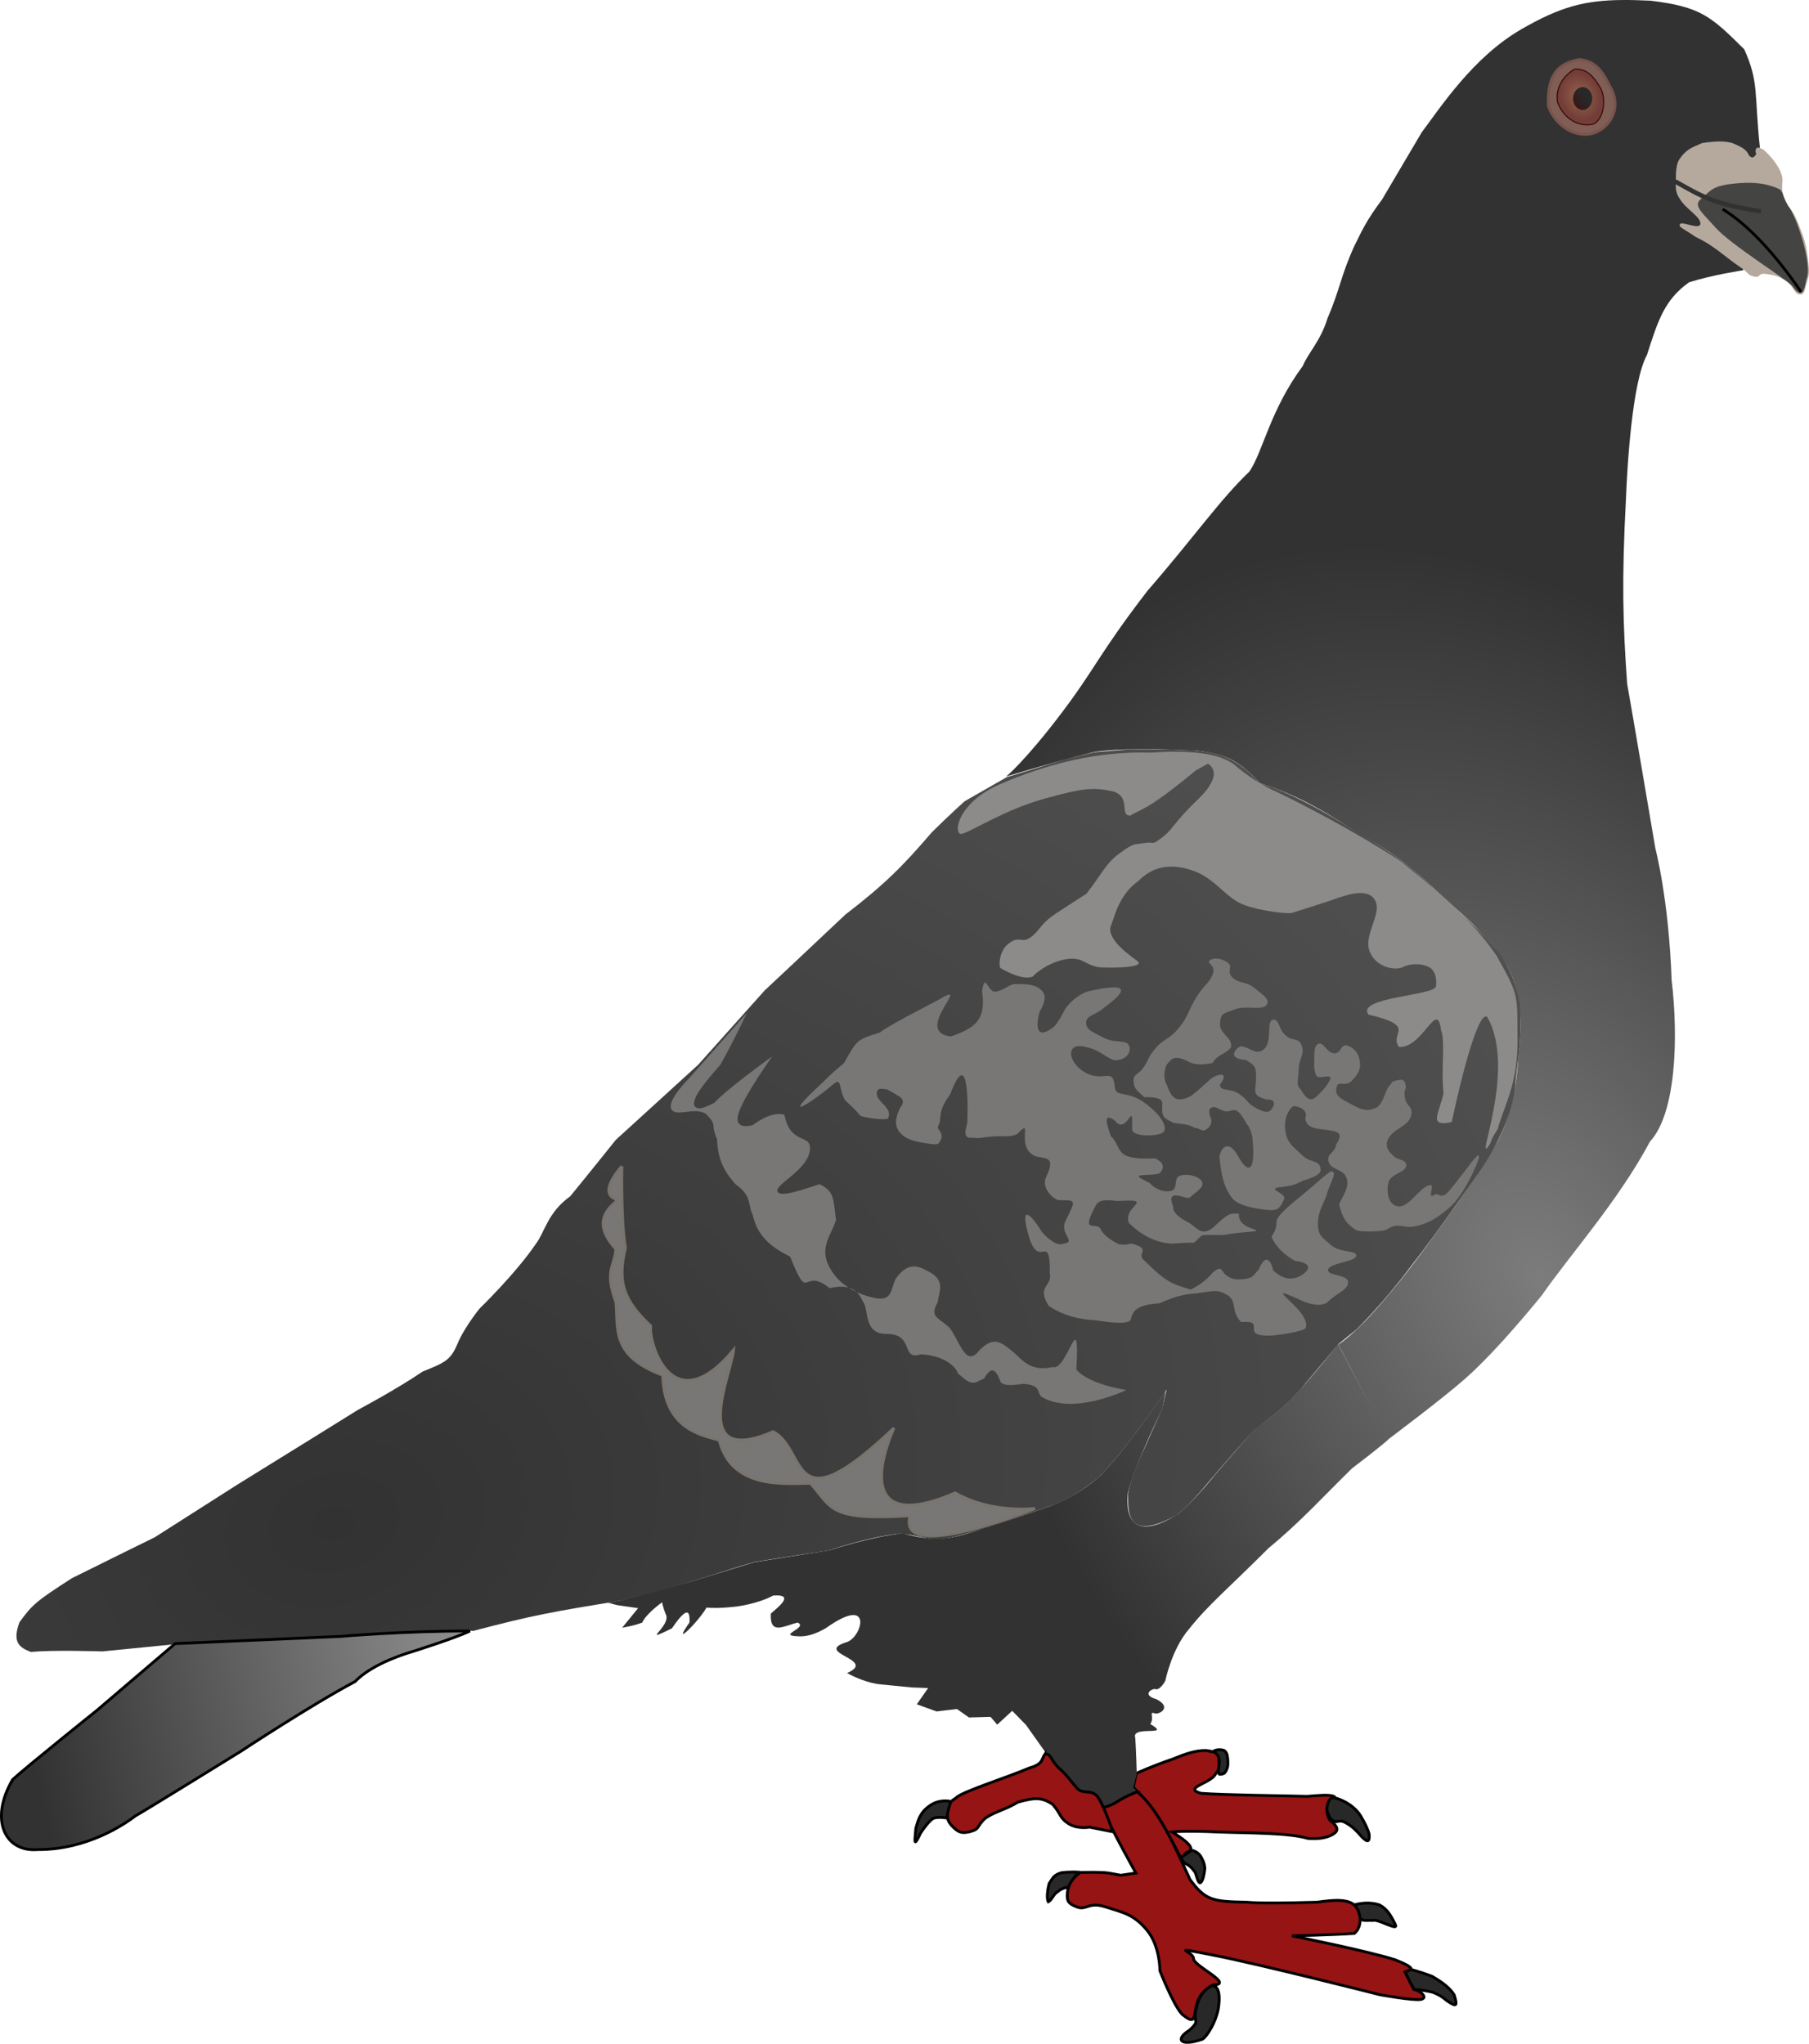 <?xml version="1.0" encoding="UTF-8" standalone="no"?>
<svg
    xmlns:inkscape="http://www.inkscape.org/namespaces/inkscape"
    xmlns:rdf="http://www.w3.org/1999/02/22-rdf-syntax-ns#"
    xmlns="http://www.w3.org/2000/svg"
    xmlns:cc="http://creativecommons.org/ns#"
    xmlns:dc="http://purl.org/dc/elements/1.1/"
    xmlns:sodipodi="http://sodipodi.sourceforge.net/DTD/sodipodi-0.dtd"
    id="svg2"
    sodipodi:docname="_svgclean2.svg"
    viewBox="0 0 639.87 722.99"
    version="1.1"
    inkscape:version="0.48.3.1 r9886"
  >
  <sodipodi:namedview
      id="namedview53"
      bordercolor="#666666"
      inkscape:pageshadow="2"
      guidetolerance="10"
      pagecolor="#ffffff"
      gridtolerance="10"
      inkscape:window-maximized="0"
      inkscape:zoom="0.22425739"
      objecttolerance="10"
      borderopacity="1"
      inkscape:current-layer="svg2"
      inkscape:cx="343.01074"
      inkscape:cy="230.50087"
      inkscape:window-y="0"
      inkscape:window-x="0"
      inkscape:window-width="674"
      showgrid="false"
      inkscape:pageopacity="0"
      inkscape:window-height="645"
  />
  <defs
      id="defs5"
    >
    <linearGradient
        id="linearGradient7476"
        x1="-80.957"
        gradientUnits="userSpaceOnUse"
        y1="842.59"
        gradientTransform="matrix(.854 0 0 .854 109.67 -61.296)"
        x2="213.98"
        y2="772.95"
      >
      <stop
          id="stop7480"
          stop-color="#323232"
          offset="0"
      />
      <stop
          id="stop7482"
          stop-color="#c8c8c8"
          offset="1"
      />
    </linearGradient
    >
    <linearGradient
        id="linearGradient5709"
        y2="149.43"
        gradientUnits="userSpaceOnUse"
        y1="153.16"
        x2="559.78"
        x1="554.87"
      >
      <stop
          id="stop5705"
          stop-color="#391414"
          offset="0"
      />
      <stop
          id="stop5707"
          stop-color="#282828"
          offset="1"
      />
    </linearGradient
    >
    <radialGradient
        id="radialGradient6614"
        gradientUnits="userSpaceOnUse"
        cy="179.75"
        cx="565.62"
        gradientTransform="matrix(.732 -.308 .38 .905 77.763 162.79)"
        r="10.132"
      >
      <stop
          id="stop6594"
          stop-color="#96644d"
          offset="0"
      />
      <stop
          id="stop6596"
          stop-color="#733e38"
          offset="1"
      />
    </radialGradient
    >
    <radialGradient
        id="radialGradient7342"
        gradientUnits="userSpaceOnUse"
        cy="634.32"
        cx="436.72"
        gradientTransform="matrix(-.563 -1.019 .71 -.392 370.03 1180.7)"
        r="238.5"
      >
      <stop
          id="stop7346"
          stop-color="#7c7c7c"
          offset="0"
      />
      <stop
          id="stop7348"
          stop-color="#323232"
          offset="1"
      />
    </radialGradient
    >
    <radialGradient
        id="radialGradient7243"
        gradientUnits="userSpaceOnUse"
        cy="828.99"
        cx="66.067"
        gradientTransform="matrix(3.567 -.933 .699 2.672 -668.1 -1581)"
        r="311.47"
      >
      <stop
          id="stop2227"
          stop-color="#323232"
          offset="0"
      />
      <stop
          id="stop2229"
          stop-color="#7c7c7c"
          offset="1"
      />
    </radialGradient
    >
  </defs
  >
  <g
      id="layer2"
      transform="translate(-29.037 -33.692)"
    >
    <g
        id="g13456"
      >
      <path
          id="path1359"
          style="fill-rule:evenodd;stroke:#000000;stroke-width:1px;fill:#282828"
          inkscape:connector-curvature="0"
          d="m508.15 707.51c2.18-0.58 5.36-1.06 8.71 0 3.35 1.6 4.83 5.26 5.74 7.01 1.22 2.5-6.38-2.23-7.97-1.48-2.66-0.11-3.77 0.42-4.67-1.07-0.37-2.12-2.18-3.55-1.81-4.46z"
      />
      <path
          id="path2234"
          style="fill-rule:evenodd;stroke:#000000;stroke-width:1px;fill:#282828"
          inkscape:connector-curvature="0"
          d="m528.01 730.35s3.27 0.82 7.54 2.44c3.85 2.26 6.32 4.14 7.86 6.59 1.22 4.03 0.9 4.43-2.65 2.01-1.76-1.56-3.3-2.31-5-2.97-3.92-0.88-6.47-0.96-6.47-0.96l-3.4-5.94 2.12-1.17z"
      />
      <path
          id="path3109"
          style="fill-rule:evenodd;stroke:#000000;stroke-width:1px;fill:#282828"
          inkscape:connector-curvature="0"
          d="m457.78 736.2s3.59-0.78 2.17 8.16c-0.83 4.58-3.95 9.7-5.58 10.69-8.3 2.82-9.49-0.17-4.76-3.07 0.72-0.64 2.92-2.52 2.34-3.44-0.36-2.09-0.15-3.11 0.7-6.3 2.01-5.46 5.13-6.04 5.13-6.04z"
      />
      <path
          id="path3984"
          style="fill-rule:evenodd;stroke:#000000;stroke-width:1px;fill:#282828"
          inkscape:connector-curvature="0"
          d="m410.23 695.94s-2.66-0.16-5.74 0.21c-2.65 0.79-3.01 1.8-4.35 3.82-0.37 1.27-1.09 5.14-0.29 6.48 1.25-0.68 2.08-3.08 3.26-3.52 1.02-0.93 1.2-0.81 2.2-1.32 1.08-0.21 1.52-0.36 1.52-0.36l3.4-5.31z"
      />
      <path
          id="path7498"
          style="fill-rule:evenodd;stroke:#000000;stroke-width:1px;fill:#961414"
          inkscape:connector-curvature="0"
          d="m430.94 661.02s6.46-2.92 12.62-4.95c4.65-1.88 8.07-3.19 12.01-3.16 4.53 0.53 4.72 1.56 4.61 3.63 0.17 2.01 0.35 2.58-1.15 4.64-1.56 3.04-9.01 4.35-7.06 6.15 0 0 0.85 0.52 1.95 0.75 9.16 0.64 27 0.79 37.55 1.06 3.42-0.27 8.04-0.76 9.46 0.07 1.43 0.83-1.88 2.7-2.55 4.13 0.07 2.03-0.11 1.65 0.9 4.06 1.46 1.2 3.83 3.11 1.95 4.65s-5.1 2.33-9.61 1.96c-6.91-2.03-20.43-1.84-31.84-2.26-12.02-0.56-16.22 0-16.22 0s5.37 3.08 6.45 5.11c1.09 2.03-1.5 1.65-2.1 3-0.6 1.36-1.35 0.75-1.35 0.75s-3.81-7.45-6.46-11.86c-2.61-4.35-4.95-7.47-8.56-11.12-0.68-0.78-1.65-1.65-1.65-1.65l1.05-4.96z"
      />
      <path
          id="path7500"
          style="fill-rule:evenodd;stroke:#000000;stroke-width:1px;fill:#282828"
          inkscape:connector-curvature="0"
          d="m501.38 669.74c3.04 0.79 7.36 3.15 9.39 7.13 0.9 1.43 2.25 4.24 2.55 5.71 0.3 3.72-1.35 2.1-2.78 0.67-1.87-2.1-3.04-3.41-5.55-4.8-2.52-1.39-2.86 0.37-4.51-0.75-1.65-1.13-2.1-3.76-2.1-3.76s-0.04-4.99 3-4.2z"
      />
      <path
          id="path8375"
          style="fill-rule:evenodd;stroke:#000000;stroke-width:1px;fill:#282828"
          inkscape:connector-curvature="0"
          d="m365.3 670.94s-3.83-1.02-7.36 1.5c-3.68 2.52-4.13 5.37-4.95 7.96-0.37 4.6-0.95 7.27 1.65 1.77 0.81-1.33 3.37-4.81 4.67-5.3 1.67-0.6 4.64-0.07 4.64-0.07l1.35-5.86z"
      />
      <path
          id="path9250"
          style="fill-rule:evenodd;stroke:#000000;stroke-width:1px;fill:#282828"
          inkscape:connector-curvature="0"
          d="m450.62 688.21s1.8 0.34 3 1.95c0.78 1.33 1.44 2.48 1.59 4.51-0.22 1.9-0.62 4.35-1.52 4.99-0.9 0.63-1.51-3.06-1.98-3.74-0.91-1.29-2-2.51-3.6-3.06-1.27-1.62-1.4-2.1-1.4-2.1l3.91-2.55z"
      />
      <path
          id="path10125"
          style="fill-rule:evenodd;stroke:#000000;stroke-width:1px;fill:#282828"
          inkscape:connector-curvature="0"
          d="m458.13 653.24s1.64-1.12 3.93-0.32c0.93 0.74 1.09 1.54 1.27 3.29 0.06 1.7 0.08 2.45-0.53 3.72-0.61 1.28-1.22 1.28-1.91 1.38-0.4-0.05-0.69 0.4-0.85-0.95-0.16-1.36 0.5-2.63 0.21-4.46-0.29-1.84-2.12-2.66-2.12-2.66z"
      />
      <path
          id="path14494"
          style="fill-rule:evenodd;fill:url(#radialGradient7342)"
          inkscape:connector-curvature="0"
          d="m603.05 33.695c-13.66 0.093-22.25 2.464-36.06 10.435-17.05 9.931-28.51 27.67-35.04 36.326-5.9 9.93-8.09 13.744-14.04 23.784-5.74 7.7-7.06 10.94-9.77 16.36-4.83 10.51-4.99 15.08-9.55 25.7-2.45 8.07-7.06 12.54-8.7 16.79-11.63 15.72-14.07 30.22-18.9 37.39-10.78 10.36-18.8 22.28-36.11 42.25-17.31 22.52-18.32 27.36-30.8 43.77s-19.14 21.89-19.14 21.89 15.4-4.74 31.23-8.73c5.2-0.58 12.69-1.65 36.32-0.42 11.31 1.22 15.78 4.62 22.1 11.47 10.78 3.45 19.8 7.71 34.62 17.64 12.69 6.75 20.98 13.54 31.44 23.79 11.73 10.24 9.03 8.23 15.93 15.72 6.69 6.85 12.37 17.78 9.56 39.07-1.33 24.91-10.2 34.86-10.2 34.86s-5.47 9.43-15.08 22.71-13.74 19.17-23.35 30.37c-9.31 10.86-14.75 14.24-15.08 14.44l12.65 24.13-12.76-24.21s-11.59 14.48-16.09 18.95c-7.26 7.35-12.97 10.41-12.97 10.41l-14.39 16.74s-7.02 8.91-13.05 13.85c-9.21 6-19.25 8.06-17.85-7.29 2.13-9.29 12.27-30 12.27-30l1.15-6.27-2.91 4.22s-11.66 17.19-20.55 26.15c-8.15 7.27-17.59 10.52-17.59 10.52s-10.12 3.72-22.5 7.5c-13.22 4.63-17.87 5.18-29.52 2.11-10.9 1.07-25.96 6-25.96 6l-26.45 4.17-22.26 6.83-24.64 6.65-4.88 0.9 3.39 0.86 7.23 1.04-5.68 6.97c0.44-0.21 3.67-0.55 7.15-1.87 1.31-3.09 6.85-7.06 7.02-7.18 0.03 0.2 0.33 1.92 1.28 4.21 1.4 2.54-2.59 6.09-3.12 7.08-0.01 0.01-0.03 0.04-0.03 0.05s-0.03 0.02-0.03 0.03v0.13l0.03 0.03h0.13c0.47-0.04 1.95-0.7 5.23-2.32 2.58-3.84 4.16-5.38 5.08-5.56 0.03 0 0.09-0.02 0.13-0.02 0.03 0 0.08-0.01 0.11 0 0.02 0 0.06 0.02 0.08 0.02 0.01 0.01 0.04 0 0.05 0 0.01 0.01 0.04 0.03 0.05 0.03 0.01 0.01 0.04 0.02 0.06 0.03 0.01 0 0.04 0.02 0.05 0.02 0 0.01 0.02 0.03 0.03 0.03 0.06 0.05 0.13 0.12 0.18 0.19 0.4 0.56 0.45 1.81 0.35 3.23-1.55 2.19-2.22 3.38-2.3 3.81v0.11c0.01 0 0 0.02 0 0.03 0.01 0 0.03 0.02 0.03 0.02 0 0.01 0.02 0.03 0.03 0.03h0.1c0.02 0 0.06-0.02 0.08-0.03 1.19-0.49 6.21-5.93 8.12-9.28 4.46 0.47 11.05-0.43 11.05-0.43s7.26-0.95 12.51-3.82c2.15-0.16 3.28 0.08 3.71 0.54 1.22 1.34-3.27 4.62-4.53 5.84-0.43 7.91 4.72 4.24 9.55 3.18 0.29 0.15 0.49 0.32 0.62 0.48 0.08 0.11 0.14 0.25 0.16 0.37 0.07 1.11-2.81 2.3-3.37 3.1-0.03 0.04-0.06 0.11-0.08 0.16v0.1c0.01 0.01 0 0.05 0 0.06 0.01 0.01 0.02 0.04 0.03 0.05 0 0.01 0.02 0.02 0.03 0.03 0.01 0.02 0.05 0.06 0.08 0.08 0.02 0.01 0.05 0.04 0.08 0.05 0.42 0.23 1.49 0.37 3.52 0.4 2.92-0.05 5.94-1.21 8.91-2.96 16.47-11.74 13.05 2.55 7.64 4.88-12.96 3.93 10.94 6.22-0.22 11.05 7.12 3.88 12.12 4.03 12.12 4.03l10.84 1.07 5.74 0.21-4.03 5.74 6.99 2.54 7.23-0.86 4.24 2.99 7.64-0.21 2.35 2.75 5.31-4.89 4.88 5 7.23 10.19 5.32 5.53 6.45 7.55 5.42 0.96 3.1 5.42 11.98-5.95-1.57-1.5 1.25-4.88s-0.24-8.35-0.53-12.76c-1.12-3.3 6.14-2.01 7.47-2.7 0.04-0.02 0.08-0.05 0.11-0.08l0.02-0.02c0.01-0.01 0.03-0.02 0.03-0.03 0.01-0.01 0.02-0.04 0.03-0.05v-0.11c-0.04-0.35-0.71-0.94-2.35-1.89 1.01-1.43 0.43-2.97 0.51-3.63 0-0.04 0.02-0.08 0.02-0.11 0.01-0.01 0.02-0.04 0.03-0.05 0.01-0.02 0.02-0.05 0.03-0.06 0.02-0.03 0.06-0.06 0.1-0.08 0.03-0.01 0.08-0.02 0.11-0.02 0.15-0.02 0.38 0.01 0.69 0.13 1.38 0.66 6.57-1.99 0.64-4.99-4.98-1.41-1.96-3.59-0.53-3.61 1.75 0.84 3.71-2.88 3.71-2.88s2.25-11.3 8.51-18.47c6.7-8.44 13.8-14.24 28.03-28.48 11.57-9.56 19.17-18.1 29.54-28.23 9.31-7.05 12.79-10.15 12.79-10.15l-0.03-0.08c0.34-0.25 19.59-14.69 27.17-21.43 8.28-7.22 18.89-19.38 27.17-29.52 9.98-14.39 26.99-33.31 38.25-54.39 9.13-9.83 10.15-36.3 7.66-57.12-1.01-28.68-5.74-46.52-5.74-46.52s-8.44-49.77-9.98-58.21c-1.54-21.4-1.97-36.53-0.43-65.63 0.48-12.32 2.27-41.42 7.42-50.77 3.88-12.11 6.16-19.49 14.87-25.7 8.07-2.6 19.13-4.27 19.13-4.27s5.82-23.99 5.93-43.533c-2.02-19.542-0.3-22.934-5.5-34.617-11.79-11.683-15.31-15.038-33.15-17.215-3.59-0.162-6.83-0.261-9.82-0.24z"
      />
      <path
          id="path13619"
          style="fill-rule:evenodd;fill:#b5a99e"
          inkscape:connector-curvature="0"
          d="m652.8 86.616s4.15 3.505 5.95 7.647c1.81 4.142-0.32 4.302 1.28 8.917 1.59 4.62 2.97 4.09 5.09 9.56 2.13 5.47 2.71 6.91 3.4 12.32 0.69 5.42 0.43 6.16-0.63 9.35-0.64 2.66-0.8 3.72-2.55 3.4-1.76-0.32-1.81-2.87-4.46-4.67-2.66-1.81-4.31-2.13-7.23-2.55-2.92-0.43-1.75 1.64-4.46 0.85-2.71-0.8-0.48-0.53-5.73-4.04-4.2-2.87-8.5-7.06-14.45-9.77-4.88-3.35-6.32-3.51-5.73-4.67 0.58-1.17 7.27 2.33 7.22-0.22s-5.26-5.09-7.43-8.92c-1.58-2.17-1.28-4.721-1.28-6.371 0-3.451 0.29-6.019 1.28-7.434 2.33-3.293 3.69-3.871 8.07-5.735 5.12-0.729 7.94-0.724 10.62 0 3.34 1.433 4.98 2.178 5.93 4.411 1.11 1.181 1.68 0.822 2.61-0.588-0.48-0.584-0.36-1.677 0.17-2.124 0.53-0.372 2.33 0.637 2.33 0.637z"
      />
      <path
          id="path1319"
          style="fill-rule:evenodd;fill:url(#radialGradient7243)"
          inkscape:connector-curvature="0"
          d="m358.61 328.13c7.12-7.03 11.69-11.04 11.69-11.04l14.86-8.5 21-6.4 9.91-2.4 12.62-1.05s9.72-0.18 22.38 0.36c5.43 0.59 14.35 0.8 23.43 11.65 14.02 3.86 32.74 16.23 32.74 16.23s13.26 7.19 22.53 15.17c9.02 7.76 11.85 11.04 16.07 14.72 4.45 3.87 7.02 6.83 12.32 12.61 3.64 3.38 8.71 14.53 8.63 22.53 0.45 10.4-0.8 15.47-2.02 27.49-2.13 15.47-13.97 30.79-13.97 30.79s-12.47 18.25-22.98 31.69c-10.07 13.45-19.08 22.08-19.08 22.08l-6.31 5.11-11.7 13.96s-5.89 8.08-17.63 15.83c-8.55 9.45-19.11 21.98-19.11 21.98s-6.04 7.01-9.14 8.93c-17.28 9.3-16.85-1.13-16.78-7.86 0.97-6.13 5.95-16.36 5.95-16.36l6.16-13.81 1.49-6.58s-13.7 20.71-24.01 31.01c-9.24 7.75-17.2 10.2-17.2 10.2s-24 8.6-33.77 10.83c-9.46 2.34-11.79-0.8-19.76-1.06-11.15 1.22-24.85 5.95-24.85 5.95s-15.67 2.33-26.13 4.03c-13.31 3.81-23.6 7.96-46.94 13.6-25 4.13-31.04 5.13-52.44 10.76-20.8-0.38-48.63 2.14-48.63 2.14l-56.965 2.6-25.702 2.55s-17.861-0.59-25.277 0.21c-4.112-1.59-6.7-3.39-4.088-10.49 4.566-6.35 6.107-7.6 18.594-15.64 10.985-5.49 29.251-14.44 29.251-14.44l29.317-18.69 26.76-16.57 15.72-9.77s13.99-7.45 22.94-13.59c8.5-3.44 10.07-4.06 12.86-10.99 2.64-5.57 7.32-11.32 7.32-11.32s12.64-12.2 19.91-22.88c3.21-4.22 4.11-11.05 12.16-16.84 5.5-6.69 16.14-19.97 16.14-19.97l29.11-26.55 23.57-26.34s13.7-12.8 28.47-26.76c13.86-10.67 20.32-17.12 30.58-29.11z"
      />
      <path
          id="path2194"
          style="fill-rule:evenodd;stroke:#000000;stroke-width:1px;fill:url(#linearGradient7476)"
          inkscape:connector-curvature="0"
          d="m174.45 618.08s-13.44 3.75-19.75 10.41c-15.63 8.31-40.36 24.64-40.36 24.64s-33.898 20.99-37.432 22.94c-3.533 2.71-16.894 12-34.576 11.9-11.373 0.95-17.225-10.35-8.814-24.77 5.258-4.81 29.843-24.51 29.843-24.51l27.614-23.58 58.625-2.55s22.03-1.94 45.67-1.91c-5.35 2.58-20.82 7.43-20.82 7.43z"
      />
      <g
          id="g3964"
          style="fill-rule:evenodd;stroke:#000000;stroke-width:1.171px;fill:#961414"
          transform="matrix(.854 0 0 .854 109.67 -61.296)"
        >
        <path
            id="path1357"
            inkscape:connector-curvature="0"
            d="m376.54 853.4c9.7 7.71 18.03 28.1 21.89 36.31 6.34 8.7 9.45 9.2 23.38 9.45 5.72 0.5 16.41 0.37 29.35 0 6.21-0.87 14.05-1.87 16.41 2.49 0.87 1.11 2.98 6.83-0.99 10.44-9.21 0.62-25.87 1-25.87 1s31.09 6.21 42.78 9.94c9.95 3.98 5.84 4.11 3.98 4.98 1.61 3.11 2.1 4.42 3.71 7.28 3.2 0.75 5.99 3.66 2.75 4.16-3.23 0.5-16.91-1.99-16.91-1.99s-49.87-12.68-69.14-16.42c-19.27-3.73-7.96-1.61-7.96 1.5s17.38 10.68 7.96 10.94c-11.71 5.89-3.5 19.59-12.67 12.12-3.62-3.73-9.22-18.09-9.22-18.09s0.13-10.32-5.47-16.91c-5.59-6.59-9.7-7.09-16.91-9.45s-7.96 1.49-11.94 0-4.23-2.74-3.98-5.97 2.3-6.18 5.33-8.37c3.39-0.01 8.25-0.21 11.88 0.29 4.6 0.87 4.94 0.9 4.94 0.9l6.21-0.93s-9.29-16.55-14.07-26.98c6.45-1.54 4.86-2.71 14.56-6.69z"
        />
        <path
            id="path7496"
            inkscape:connector-curvature="0"
            d="m338.36 837.81c-1.45 2.15-0.66 4.13-6.33 5.72-9.19 3.95-29.15 10.2-30.6 12.57-2.33 1.32-2.11 1.63-2.99 4.57-0.88 2.95-0.57 4.93 1.76 7.21 2.33 2.29 3.65 3.04 7.56 1.94s2.2-2.25 6.15-5.63c4.84-3.03 7.3-2.99 13.37-6.51 6.95-1.93 9.67-2.06 14.25 0.88 3.69 4.18 2.85 5.72 6.68 8.09 3.82 2.38 8.62 1.41 8.62 1.41l9.67 1.93s-4.4-13.23-7.04-15.3c-2.63-2.06-4.88-0.31-7.56-2.46-3.12-3.56-4.44-5.8-8.09-8.97-3.38-3.6-2.94-5.67-5.45-5.45z"
        />
      </g
      >
      <g
          id="g7489"
          style="fill-rule:evenodd"
          transform="matrix(.854 0 0 .854 109.67 -61.296)"
        >
        <path
            id="path3078"
            style="stroke:#78544c;stroke-width:1.171px;fill:#805e55"
            inkscape:connector-curvature="0"
            d="m559.59 135.88c6.16 0.56 9.27 3.79 12.93 11.44 5.17 8.89-0.56 17.22-7.21 19.15-6.65 1.92-15.23-2.55-18.4-11.2-0.94-16.85 8.02-18.21 12.68-19.39z"
        />
        <path
            id="path4826"
            style="stroke:#3c0a0a;stroke-width:.468;fill:url(#radialGradient6614)"
            inkscape:connector-curvature="0"
            d="m557.85 139.85c4.54-0.06 7.4 2.24 10.7 7.96 2.54 4.98 1.05 13.62-3.49 14.93-6.77 1.3-12.62-3.73-14.42-9.45-0.81-5.97 2.67-10.89 7.21-13.44z"
        />
        <path
            id="path4828"
            inkscape:connector-curvature="0"
            style="fill:url(#linearGradient5709)"
            transform="translate(2.238,2.238)"
            d="m562.82 149.8c0 2.61-1.782 4.725-3.979 4.725s-3.979-2.116-3.979-4.725c0-2.61 1.782-4.725 3.979-4.725s3.979 2.116 3.979 4.725z"
        />
      </g
      >
      <path
          id="path3977"
          style="fill-rule:evenodd;stroke:#7a746e;stroke-width:1px;fill:#787775"
          inkscape:connector-curvature="0"
          d="m249.01 446.24s-9.45 10.09-1.28 11.89c-5.2 3.93-8.49 9.03-0.85 17.42-0.42 6.06-4.14 7.54 0 18.7 0.96 9.02-2.12 19.01 16.57 25.91 0.43 18.8 13.49 21.24 19.97 22.94 4.35 17.42 22.83 15.4 32.29 15.3 7.75 8.81 6.47 13.27 35.26 11.47-5 17.52 44.18-2.55 44.18-2.55s-15.4 1.91-28.25-5.53c-28.36 12.32-29.95-3.61-21.67-22.94-37.38 35.48-30.37 7.86-42.69 1.28-30.17 12.95-14.87-20.18-14.02-28.89-21.88 26.13-30.16-2.87-29.32-8.5-9.55-9.03-11.89-15.4-8.92-27.61-1.7-9.45-1.27-28.89-1.27-28.89z"
      />
      <path
          id="path2222"
          style="fill-rule:evenodd;fill:#787775"
          inkscape:connector-curvature="0"
          d="m427.49 525.39s-18.96 9.18-30.04 2.41c-1-0.52-0.91-2.89-2.41-3.61-2.02-0.83-1-0.6-4.01-0.97-4.8 0.68-6.72 0.59-8-0.53-1.08-2.71-2.67-7.2-5.85-1.4-3.71 1.66-4.04 3.04-9.37-1.82-0.31-1.83-4.46-6.33-13.09-6.7-7.29 2.33-1.97-7.28-12.11-7.2-8.47 0-5.94-8.79-8.52-11.73-1.73-4.11-5.17-5.98-11.58-4.46-9.85-7.9-7.13 6.2-13.98-11.15-6.75-3.34-11.6-7.28-13.22-14.72-1.83-3.41-0.09-6.68-6.01-10.82-2.94-3.28-6.42-7.67-6.61-15.92-2.62-6.23 0.37-4.5-3.9-9.01-4.06-2.7-10.81 1.35-12.32-1.8-1.5-3.16 6.31-10.82 6.31-10.82l20.43-23.13s-4.71 10.14-9.37 18.33c-6.35 7.23-9.8 11.64-9.26 14.42 1.18 1.61 2.7 1.26 7.17-0.97 3.72-4.36 20.47-16.46 20.47-16.46s-10.29 14.35-12.02 20.43c-1.72 6.08 5.11 3.91 5.11 3.91s6.49-5.19 11.2-3.61c2.16 11.25 10.05 6.16 8.93 12.92-1.13 6.76-12.17 11.64-11.42 14.12s9.45-0.81 14.95-2.51c5.18 2.56 4.8 4.99 5.78 12.72-1.68 5.29-6.01 9.61-2.4 16.52 3.6 6.91 10.89 10.14 16.82 11.12s4.89-4.2 6.91-7.21c3.5-4.82 6.83-4.81 10.51-2.7 7.72 3.37 4.2 8.2 4.21 11.11-2.97 5.46-0.31 5.26 3.9 9.01 3.68 4.28 5.76 14.83 10.82 8.11 5.26-5.22 7.82-2.69 12.47 1.15 3.38 3.31 6.4 6.4 13.36 4.86 5.26 1.65 9.74-23.11 8.41 0.9 4.73 5.43 17.73 7.21 17.73 7.21z"
      />
      <path
          id="path1921"
          style="fill-rule:evenodd;fill:#787775"
          inkscape:connector-curvature="0"
          d="m347.43 425.51c-0.38 1.05-2.85 5.37-0.3 8.56s6.8 3.6 10.51 4.21c3.72 0.6 3.5-0.12 4.36-1.81 0.64-2.81-2.07-3.04-0.9-4.95 1.16-1.92-0.72-4.47 3.98-10.59 7.1-18.97 6.27 7.09 6.08 10.14-1.84 5.82 0.77 5.07 2.25 5.1 1.64 0.34 2.82-0.11 6.69-0.45s6.08 0.45 8.78-0.9c6.24-6.61-1.31 4.81 6.61 7.96 3.95 0.75 6.87 0.26 3.61 7.21-1.92 3.79 2.36 7.85 4.35 8.26 6.65 0.04 6.09-0.22 2.41 7.51-2.11 4.58 4.24 7.25-0.75 7.89-2.07 0.94-5.41-1.67-7.51-4.13-4.81-7.79-7.74-9.01-4.66 1.42 3.6 12.47 7.58-2.14 7.43 13.07 1.06 4.85-4.91 4.4-0.37 11.64 7.32 5 15.62 4.96 16.82 5.11s11.48 2.02 12.17-0.3c0.68-2.32 1.12-5.18 10.06-5.71 1.5-0.45 5.78-3.08 13.07-3.53 6.01-0.75 7.28-1.58 10.96 0.53 3.68 2.1 1.24 6.01 4.96 9.61 9.5-0.75-0.78 4.88 9.91 4.81 1.73 0.07 12.4-1.42 12.92-2.71 2.4-5.93-17.31-16.86-2.4-10.14 1.54 0.87 7.84 3.46 10.51 0.68s6.95-3.94 6.91-6.76-7.77-2.18-7.06-4.5c0.71-2.33 9.65-2.67 9.91-4.81 0.27-2.14-5.48-0.86-8.86-3.76-3.38-2.89-4.69-3.49-4.66-7.81 0.04-4.32 2.07-6.98 3.01-9.76 1.16-4.58 4.17-8.37 1.65-8.56-1.61 0.71-5.22 4.32-9.91 8.11-4.7 3.79-9.65 7.89-9.39 9.84-0.11 4.05-2.12 4.65-1.65 5.63 2.27 4.51 6.19 7.06 8.26 8.11 8.15 1.05 3.27 4.69 1.28 5.56-1.99 0.86-4.98 1.54-9.02-2.1-0.73-2.82-2.38-7.08-5.33-0.15-1.74 1.37-1.31 3.41-7.96 3.22-6.34-1.16-3.68-6.15-8.18-2.4-3.31 4.06-6.95 5.52-7.81 6.01-3.27-1.01-5.79-1.8-7.66-2.93-2.86-1.72-5.49-4.17-8.87-7.51-2.78-2.29 3.16-4.08-4.65-5.86-1.58 0.71-4.06 0.3-4.06 0.3s-5.29-2.25-6.76-5.7c-1.84-2.26-7.07 2.19-1.35-8.42 1.52-2.12 4.88-1.42 7.59-1.2 13.96-0.82 1.46 1.73 3.98 7.81 3.64 3.53 8.3 6.61 14.42 7.21 1.54 0.23 1.91-0.26 8.56-0.3 4.09-3.34 0.37-2.63 10.51-2.7 4.73-1.05 12.17-1.05 11.57-1.65s-6.73-1.39-6.16-5.86c-3.94-0.41-4.43 0.6-9.54 5.18-4.06 2.85-5.29-0.49-8.49-2.18-3.19-1.69-5.4-3.38-5.25-5.55-2.86-7.06 4.58-2.33 5.85-3.16 2.33-2.18 5.19-3.6 4.36-5.56-0.83-1.95-4.92-3.04-7.66-2.25s-0.56 4.77-3.3 5.41-5.87-0.76-7.66-2.86c-8.93-4.05 0.52-1.95 3.75-3.45 1.43-1.8 1.73-3.49-1.73-5.18-15.33 0.77-11.34-3.98-15.69-7.89-0.9-2.89-3.29-8.84 1.35-5.56 4.58 5.9 6.65-8.52 6.16 3.23 0.56 2.9 9.31 2.26 10.74 1.21 2.02-1.13 0.37-5.15-3.98-8.79-7.81-7.1-12.13-3.27-12.81-7.15-0.6-7.75-3.77-1.75-10.32-5.32s-7.4-11.41 0.45-9.01c4.47 0.83 7.77 4.51 10.14 4.58 3.71-0.15 5.74-2.85 4.73-5.18-1.02-2.33-4.92-0.68-8.71-2.7-3.8-2.03-6.46-2.71-6.46-5.41 0-2.71 3.19-2.48 6.46-5.41 11.79-8.64 3.77-7.79-5.71-5.71-5.11 1.69-8.11 6.16-8.11 6.16s-2.89 5.9-4.51 6.76c-7.47 5.52-4.96-4.51-4.66-5.41 0.31-0.9 3.23-4.99 1.06-7.51-2.18-2.51-5.67-2.59-9.77-2.55-1.69 0.04-3.71 2.06-6.61 2.7-2.89 0.64-3.96-7.43-4.95-0.15 1.41 9.99-2.12 12.85-11.04 16-13.96-1.66 8.45-20.67-4.36-12.99-3.86 2.12-17.76 9.08-20.72 11.56-8.08 2.56-8.06 2.41-12.7 10.82-5.38 4.43-7.13 6.46-7.13 6.46-17.61 16.21-3.05 6.57 2.9 1.38 3.49-3.05 2.24 0.37 4.08 4.32 0.3 1.36 2.78 2.56 5.86 6.46 1.88 0.75 7.77 1.65 9.76 1.05 2.07-3.6-3.83-5.97-3.9-8.56-0.08-2.59 1.54-2.03 3.6-1.8 1.99 1.05 4.66 2.7 4.66 2.7s2.18 1.36 0 3.76z"
      />
      <path
          id="path2809"
          style="fill-rule:evenodd;fill:#787775"
          inkscape:connector-curvature="0"
          d="m458.02 378.27c-1.17 3.23-2.76 3.34-5.73 8.07-2.98 4.72-2.6 6.37-6.16 10.83s-4.94 3.51-8.07 7.01c-3.14 3.51-2.45 4.04-4.47 7.01-2.01 2.97-3.66 2.23-3.61 4.89 0.06 2.65 1.28 3.5 3.83 5.73 8.03-0.1 5.95 2.18 6.37 3.19-0.48 4.31 1.23 4.42 4.04 5.94 3.18 0.33 5.69 0.6 7.03 1.58 2.92 0.53 3.11 1.82 4.65 0.55 1.54-0.98 2.16-2.76 1.06-4.67-0.27-1.62-0.42-2.55 0.85-2.98 1.27-0.42 2.18 0.64 4.25 1.28 2.07 0.63 2.74-1.05 4.71 0.07 1.66 1.34 3.15 4.39 3.15 4.39s1.59 1.54 2.12 5.1c1.25 12.38-1.54 12.83-5.1 6.37-3.14-5.77-6.1-3.35-6.58 0.42 0.5 3.77 0.85 10.04 4.67 14.66 2.4 2.59 7.2 3.25 10.62 3.82 4.55 0.5 5.87 0.65 7.65-3.82 0.59-2.16-7.38-3.63-0.4-4.17 1.88-0.39 3.41-0.23 7.02-2.19 5.79-1.74 7.14-2.92 5.7-5.75-1.97-1.7-3.4-0.69-6.37-3.61-2.98-2.92-4.84-3.82-5.53-8.07s1.01-7.75 2.77-8.92c1.9-0.12 5.43 1.39 4.24 4.25 0.32 4.35 5.89 3.57 9.35 4.46 4.66 0.58 2.35 3.38 1.49 5.09-0.27 2.77-3.53 2.93-2.55 5.95 0.98 3.03 5.52 2.3 6.46 6.15 0.94 3.84-3.11 7.87-2.7 9.22 1.23 4.14 1.91 6.15 6.05 8.81 2.19 0.63 8.87 0.41 10.37-0.14 3.75-2.28 4.31-1.44 7.86-1.1 1.29 0.12 5.73-0.26 10.83-3.82s6.91-6 9.56-10.41 8.59-17.41 1.03-7.24c-8.24 10.63-8.19 11.43-11.44 9.79-4.3 2.87 0.53-4.09-2.76-2.97-3.29 1.11-6.85 7.59-10.41 7.43s-4.46-4.51-3.82-8.07c0.63-3.56 5.84-3.77 6.37-6.16s-3.43-2.33-4.25-3.4c-0.66-0.77-4.06-3.08-1.94-6.58 2.13-3.51 6.87-4.18 7.88-7.74s-1.53-3.15-2.12-6.5c-0.58-3.34 0.66-2.57 0.24-4.48-0.43-1.91-0.93-2.14-3.21-1.66-2.29 0.48-1.41 1.04-2.77 2.15-1.74 2.61-2.01 6.93-5.24 7.84-3.61 1.44-6.65-0.87-10.26-2.78-3.61-1.92-3.34-3.56-2.76-5.32 0.59-1.75 3.08 0.43 5.1-1.69 2.02-2.13 3.34-3.67 2.97-6.8s-2.17-4.99-4.46-5.74c-2.28-0.74-2.12 2.92-4.67 2.76-2.55-0.15-3.77-4.19-5.52-3.39-1.76 0.79-1.44 3.45-1.49 6.58-0.05 0.88-0.21 1.98 0.6 4.52 0.8 2.54 9.74-3.25 1.95 5.89-1.49 0.96-3.7 5.83-7.22-0.64-2.02-1.96-0.91-3.29-0.85-7.22 0.05-3.93 2.23-5.47 1.06-8.5-1.17-3.02-3.19-1.32-5.74-3.61-2.54-2.28-2.12-5.89-4.46-5.52-2.33 0.37-0.14 7.66-3 10.31-2.87 2.66-5.24-0.74-8.24-0.89-0.53-0.23-6.37 4.17 1.85 4.87 3.55 2.21 3.5 2.77 3.45 6.95-0.06 3.88-1.83 5.53 3.82 7.01 4.15-0.32 2.12 3.35 1.06 4.04s-2.55 0.26-5.31-1.28-2.65-2.87-5.73-4.88c-3.08-2.02-6.58-0.59-6.59-3.19 3.98-5.31-2-3.52-3.87-1.45-1.95 1.7-3.92 3.62-6.25 5.39-6.39 3.56-7.45-0.92-8.57-3.52-1.34-2.44-1.2-4.77-0.25-7.31 1.7-2.23 2.74-3.59 7.05-1.61 2.57 1.62 5.41 1.65 9.34 0.85 1.38-2.9 4.84-3.23 6.45-5.53 0.64-3.51-4.22-4.77-3.9-8.49 0.32-3.71 1.01-3.29 5.1-4.88 4.09-1.6 9.5 0.42 11.26-1.49 1.75-1.91-1.28-3.72-4.25-6.16-2.98-2.44-5.31-1.38-7.65-3.61-2.33-2.23 0.32-3.77-1.7-5.31s-5.04-1.86-6.37-0.85 2.23 1.65 1.06 4.89z"
      />
      <path
          id="path2810"
          style="fill-rule:evenodd;fill:#8c8b89"
          inkscape:connector-curvature="0"
          d="m456.32 303.84s3.5 1.88 1.36 6.31c-2.15 4.43-5.41 6.39-9.92 11.42-4.5 5.03-4.62 6.12-8.11 8.71s-1.95 1.05-5.86 1.65c-3.9 0.6-3.45-0.17-8.59 3.51-5.15 3.68-6.39 7.45-11.88 14.4-9.62 6.31-12.94 7.97-15.68 11.16-7.09 9.25-6.92 2.44-11.91 6.53-3.08 2.39-3.55 7.27-2.86 8.57 2.6 1.62 8.47 4.43 11.57 3 0.45-0.91 5.97-5.37 12.17-6.16 6.19-0.79 6.42 2.81 12.61 3 6.2 0.19 14.65-0.24 12.17-2.25-1.2-1.05-11.66-7.7-9.31-12.77 0.75-1.35 2.44-10.59 9.47-15.47 5-4.99 10.77-6.5 18.62-4.05 7.84 2.44 11.07 8.17 16.91 11.48 4.69 2.65 17.16 4.32 19.13 3.69 1.98-0.64 13.66-4.27 16.07-5.26 1.89-0.46 10.26-4.02 13.07 0.75 2.82 4.77-4.28 12.39-1.8 18.32 2.48 5.94 9.46 6.61 11.71 5.41 2.26-1.2 6.54-1.54 9.47 0.15s2.25 6.61 2.25 6.61c-0.29 3.41-28.46 3.82-23.88 10.06 17.64 4.1 7.15 6.5 10.77 11.44 8.62 0.48 13.49-17.29 14.91-5.88 1.55 3.81-0.08 14.12 0.86 22.23-1.71 7.58-5.44 12 2.9 10.22 5.25-24.41 10.22-39.7 12.62-37.07 10.69 18.98-5.42 54.52 0.92 44.82 1.35-4.07 2.96-4.76 2.98-6.4 3.42-10.14 6.91-16.38 6.76-31.4s0.55-14.66-7.36-28.68c-10.25-15.51-27.72-28.2-33.65-33.35-15.48-10.14-34.65-20.16-44-24.63-5.75-2.46-11.13-6.35-13.82-8.56-3.33-3.18-9.92-6.84-30.94-5.41-18.91-0.59-36.61 3.98-53.17 11.11-16.56 7.14-16.84 19.49-13.07 17.43 3.77-1.21 15.18-8.53 28.51-12.21s17.33-4.31 24.81-2.51c6.1 2.22 1.66 8.78 5.86 8.41 0.9-0.9 3.87-1.58 9.61-5.56 5.75-3.98 13.37-10.36 13.37-10.36l4.35-2.41z"
      />
      <g
          id="g12565"
          transform="matrix(.854 0 0 .854 109.67 -61.296)"
        >
        <g
            id="g10791"
          >
          <path
              id="path9904"
              style="fill-rule:evenodd;fill:#444543"
              inkscape:connector-curvature="0"
              d="m642.95 189.76c-5.93-2.91-12.44-3.35-20.75-2.29-8.31 1.05-8.66 3.56-12.48 6.51-2.77 2.68 1.27 5.71 6.41 11.52 6.56 7.29 28.44 20.71 31.57 24 3.58 4.62 4.84 4.31 6.07-2.64 2.73-5.71-4.27-26.77-7.65-30.42-2.95-5.5-1.28-3.78-3.17-6.68z"
          />
          <path
              id="path9902"
              style="stroke:#000000;stroke-width:1.171px;fill:none"
              inkscape:connector-curvature="0"
              d="m619.04 197.85c10.06 6.11 21.41 17.98 32.53 34.29"
          />
        </g
        >
        <path
            id="path9900"
            style="stroke:#323232;stroke-width:1.873;fill:none"
            inkscape:connector-curvature="0"
            d="m634.95 198.8c-20.08-3.23-24.19-6.09-35.57-12.44"
        />
      </g
      >
    </g
    >
  </g
  >
</svg
>
